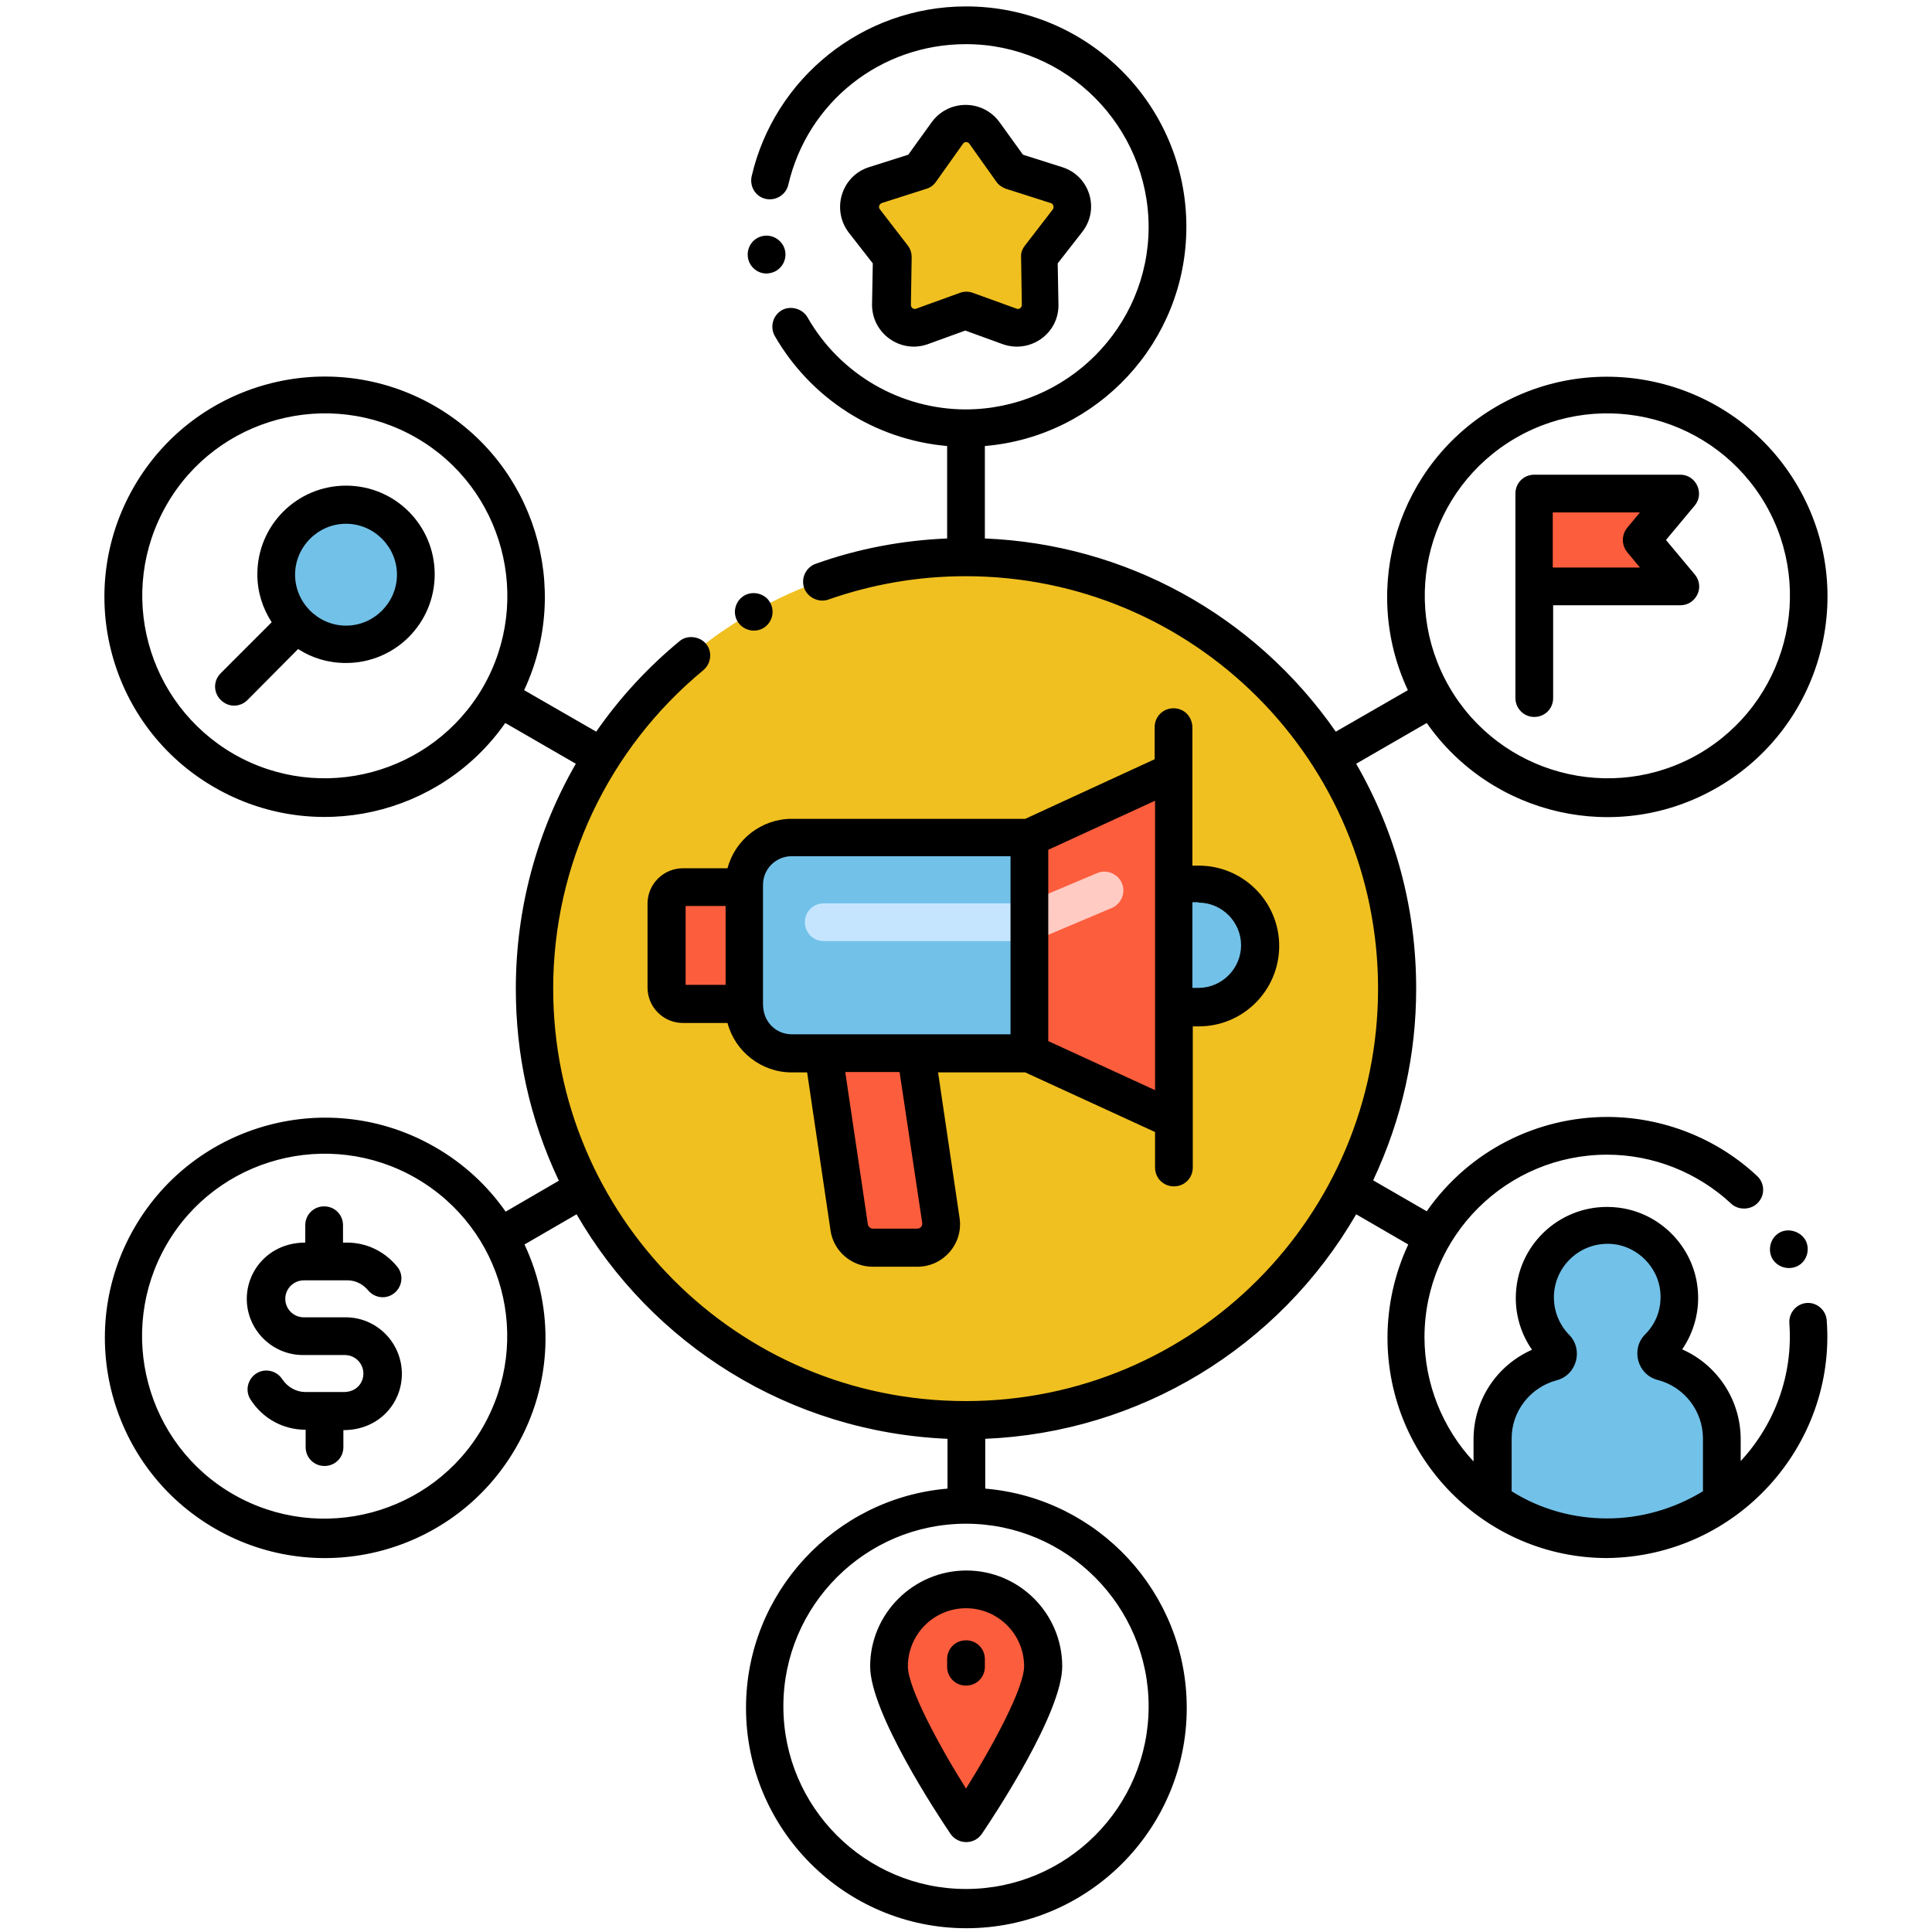 <?xml version="1.0" encoding="utf-8"?>
<!-- Generator: Adobe Illustrator 21.1.0, SVG Export Plug-In . SVG Version: 6.00 Build 0)  -->
<svg version="1.1" id="Layer_1" xmlns="http://www.w3.org/2000/svg" xmlns:xlink="http://www.w3.org/1999/xlink" x="0px" y="0px"
	 viewBox="0 0 512 512" style="enable-background:new 0 0 512 512;" xml:space="preserve">
<style type="text/css">
	.st0{fill:#F0C020;}
	.st1{fill:#FC5D3D;}
	.st2{fill:#72C1E8;}
	.st3{fill:#FFCBC2;}
	.st4{fill:#C5E5FF;}
</style>
<g>
	<path class="st0" d="M370.3,261.7C370.3,325,318.9,376,256,376c-63,0-114.3-51.1-114.3-114.3c0-63.2,51.2-114.4,114.3-114.4
		S370.3,198.5,370.3,261.7z"/>
	<path class="st0" d="M260.9,35.2l7.1,10L280,49c4,1.3,5.5,6.2,2.9,9.5l-7.4,9.6l0.2,12.6c0.1,4.3-4.1,7.3-8.1,5.8L256,82.3
		l-11.6,4.2c-4,1.4-8.2-1.6-8.1-5.8l0.2-12.6l-7.4-9.6c-2.6-3.3-1.1-8.2,2.9-9.5l11.9-3.8l7.1-10C253.5,31.8,258.5,31.8,260.9,35.2
		L260.9,35.2z"/>
	<path class="st1" d="M276.4,441.6c0,11.3-20.4,41.6-20.4,41.6s-20.4-30.3-20.4-41.6s9.2-20.4,20.4-20.4S276.4,430.3,276.4,441.6z"
		/>
	<path class="st1" d="M445.3,130.8h-38.7v24.6h38.7l-10.2-12.3L445.3,130.8z"/>
	<g>
		<path class="st2" d="M91.7,133.7c-10.2,0-18.5,8.3-18.5,18.5s8.3,18.5,18.5,18.5s18.5-8.3,18.5-18.5
			C110.2,142,101.9,133.7,91.7,133.7z"/>
		<path class="st2" d="M395.6,381.3V398c17.3,12.2,41.9,13,60.7,0v-16.7c0-9.8-6.7-18-15.7-20.3c-1.6-0.4-2.2-2.6-1-3.7
			c3.8-3.9,6-9.4,5.4-15.4c-0.9-8.8-8-16.1-16.9-17.1c-11.5-1.3-21.3,7.7-21.3,19c0,5.2,2.1,9.9,5.4,13.4c1.2,1.2,0.7,3.4-0.9,3.8
			C402.2,363.3,395.6,371.5,395.6,381.3L395.6,381.3z"/>
		<path class="st2" d="M317.6,234.2H311v32.7h6.6c9.1,0,16.3-7.4,16.3-16.3C334,241.5,326.6,234.2,317.6,234.2z"/>
		<path class="st2" d="M209.8,222c-6.9,0-12.6,5.6-12.6,12.6v32c0,7,5.7,12.6,12.6,12.6h8.4h24.5h30V222L209.8,222z"/>
	</g>
	<path class="st1" d="M272.8,222v57.2l38.3,17.6v-92.3L272.8,222z"/>
	<path class="st3" d="M272.8,249.4c-1.9,0-3.8-1.1-4.6-3c-1.1-2.5,0.1-5.5,2.6-6.6l19.9-8.4c2.5-1.1,5.5,0.1,6.6,2.6
		c1.1,2.5-0.1,5.5-2.6,6.6l-19.9,8.4C274.1,249.2,273.4,249.4,272.8,249.4L272.8,249.4z"/>
	<path class="st4" d="M272.8,249.4h-54.5c-2.8,0-5-2.2-5-5s2.2-5,5-5h54.5c2.8,0,5,2.2,5,5S275.5,249.4,272.8,249.4z"/>
	<path class="st1" d="M243.1,330.6h-11.8c-3.1,0-5.8-2.3-6.2-5.4l-6.8-46.1h24.5l6.6,44.3C249.9,327.2,246.9,330.6,243.1,330.6z"/>
	<path class="st1" d="M176.7,239.4v22.2c0,2.4,2,4.4,4.4,4.4h16.2v-30.9h-16.2C178.7,235.1,176.7,237,176.7,239.4L176.7,239.4z"/>
	<path d="M197.3,157.8c-2.3,1.3-3.3,4.3-1.9,6.8c1.4,2.4,4.5,3.2,6.8,1.9c2.3-1.3,3.3-4.3,1.9-6.8
		C202.8,157.3,199.6,156.5,197.3,157.8L197.3,157.8z"/>
	<path d="M281.5,44.3l-10.4-3.3l-6.2-8.6c-2.1-2.9-5.4-4.6-9-4.6c0,0,0,0,0,0c-3.6,0-6.9,1.7-9,4.6l-6.2,8.6l-10.4,3.3
		c-7.3,2.3-10,11.2-5.4,17.3l6.4,8.2l-0.2,10.8c-0.1,7.8,7.6,13.2,14.8,10.6l9.9-3.6l9.9,3.6c7.3,2.6,15-2.8,14.8-10.6l-0.2-10.8
		l6.4-8.2C291.6,55.5,288.8,46.6,281.5,44.3L281.5,44.3z M279,55.5l-7.4,9.6c-0.7,0.9-1.1,2-1,3.1l0.2,12.6c0,0.7-0.7,1.3-1.4,1
		l-11.6-4.2c-1.1-0.4-2.3-0.4-3.4,0l-11.6,4.2c-0.7,0.3-1.4-0.3-1.4-1l0.2-12.6c0-1.1-0.3-2.2-1-3.1l-7.4-9.6
		c-0.5-0.6-0.2-1.4,0.5-1.7l11.9-3.8c1-0.3,1.9-1,2.5-1.9l7.1-10c0.4-0.6,1.3-0.6,1.7,0l7.1,10c0.6,0.9,1.5,1.5,2.5,1.9l11.9,3.8
		C279.2,54,279.4,54.9,279,55.5z"/>
	<path d="M251,439.7v2c0,2.8,2.2,5,5,5s5-2.2,5-5v-2c0-2.8-2.2-5-5-5S251,436.9,251,439.7z"/>
	<path d="M230.6,441.6c0,12.2,17.7,39.1,21.3,44.4c2,2.9,6.3,2.9,8.3,0c3.6-5.3,21.3-32.2,21.3-44.4c0-14-11.4-25.4-25.4-25.4
		S230.6,427.6,230.6,441.6L230.6,441.6z M271.4,441.6c0,5.6-8,20.6-15.4,32.4c-7.4-11.8-15.4-26.8-15.4-32.4
		c0-8.5,6.9-15.4,15.4-15.4C264.5,426.2,271.4,433.1,271.4,441.6z"/>
	<path d="M406.6,190c2.8,0,5-2.2,5-5v-24.6h33.7c4.2,0,6.6-4.9,3.8-8.2l-7.6-9.1l7.6-9.1c2.7-3.2,0.4-8.2-3.8-8.2h-38.7
		c-2.8,0-5,2.2-5,5V185C401.6,187.7,403.8,190,406.6,190z M431.2,146.3l3.4,4.1h-23.1v-14.6h23.1l-3.4,4.1
		C429.7,141.8,429.7,144.4,431.2,146.3z"/>
	<path d="M91.7,128.7c-13,0-23.5,10.5-23.5,23.5c0,4.7,1.4,9,3.8,12.7l-13.5,13.5c-2,2-2,5.1,0,7.1c2,2,5.1,2,7.1,0L79,172
		c3.7,2.4,8,3.7,12.7,3.7c13,0,23.5-10.5,23.5-23.5S104.7,128.7,91.7,128.7L91.7,128.7z M91.7,165.8c-7.4,0-13.5-6.1-13.5-13.5
		s6.1-13.5,13.5-13.5c7.4,0,13.5,6.1,13.5,13.5S99.1,165.8,91.7,165.8z"/>
	<path d="M91.6,349.1H80.5c-2.7,0-4.9-2.2-4.9-4.9c0-2.6,2.1-4.9,5-4.9h11.5c2.1,0,4.1,1,5.5,2.7c1.8,2.1,4.9,2.4,7,0.6
		c2.1-1.8,2.4-4.9,0.6-7c-3.3-4-8.1-6.3-13.2-6.3h-1.1v-4.6c0-2.8-2.2-5-5-5s-5,2.2-5,5v4.6c-9.4,0-15.5,7.2-15.5,14.9
		c0,8.2,6.7,14.9,14.9,14.9h11.1c2.7,0,4.9,2.2,4.9,4.9c0,2.5-1.8,4.8-5,4.9H80.9c-2.4,0-4.7-1.3-6.1-3.4c-1.5-2.3-4.6-3-6.9-1.5
		c-2.3,1.5-3,4.6-1.5,6.9c3.2,5,8.6,8,14.6,8v4.6c0,2.8,2.2,5,5,5s5-2.2,5-5V379c9.4,0,15.5-7.1,15.5-14.9
		C106.5,355.8,99.8,349.1,91.6,349.1L91.6,349.1z"/>
	<path d="M208.1,66.7c-0.4-2.7-3-4.6-5.7-4.2c-2.7,0.4-4.6,2.9-4.2,5.7c0.4,2.8,3.1,4.7,5.7,4.2C206.6,72,208.5,69.5,208.1,66.7z"/>
	<path d="M484.1,349.9c-0.2-2.7-2.6-4.8-5.3-4.6c-2.7,0.2-4.8,2.6-4.6,5.4c1,13.7-3.9,26.8-12.9,36.5v-5.8
		c0-10.4-6.2-19.7-15.5-23.8c3.2-4.7,4.7-10.4,4.1-16.1c-1.1-11.2-10.1-20.3-21.3-21.5c-14.5-1.6-26.9,9.7-26.9,24
		c0,4.9,1.5,9.7,4.3,13.7c-9.3,4.1-15.5,13.3-15.5,23.8v5.8c-8.2-8.8-13-20.6-13-33c0.1-26.9,21.9-48.3,48.4-48.3
		c12.2,0,24,4.7,32.9,13c1.9,1.8,5.3,1.7,7.1-0.3c1.9-2,1.8-5.2-0.3-7.1c-10.7-10-25-15.6-39.7-15.6H426c-18.4,0-36.5,8.7-47.9,25
		l-14.2-8.2c7.7-16.4,11.4-33.4,11.4-50.8c0-21-5.3-41.2-15.9-59.6l18.7-10.8c17.2,24.6,50.6,32.4,77,17.1
		c27.9-16.1,37.5-51.9,21.4-79.7c-16.1-27.9-51.9-37.4-79.7-21.4c-26.5,15.3-36.4,48.2-23.7,75.3l-19.1,11
		c-21.7-31.2-56.1-49.7-93-51.2v-24.5c29.9-2.5,53.4-27.6,53.4-58.1c0-32.2-26-58.4-58.4-58.4c-27.5,0-50.8,19.1-56.8,45
		c-0.6,2.7,1,5.4,3.7,6c2.7,0.6,5.4-1.1,6-3.7c0,0,0,0,0,0c5.1-22,24.5-37.3,47.1-37.3c26.6,0,48.3,21.7,48.4,48.4
		c0,26.6-21.7,48.3-48.4,48.4c-17.3,0-33.4-9.3-42-24.4c-1.3-2.3-4.5-3.2-6.8-1.9c-2.4,1.4-3.2,4.4-1.9,6.8
		c9.5,16.5,26.4,27.5,45.7,29.2v24.5c-11.9,0.5-23.6,2.7-34.8,6.7c-2.6,0.9-4,3.8-3.1,6.4c0.9,2.5,3.8,4,6.4,3.1c0,0,0,0,0,0
		c11.7-4.1,23.9-6.2,36.4-6.2c60.4,0,109.3,48.9,109.3,109.3c0,60.2-48.7,109.3-109.3,109.3c-60.7,0-109.3-49.2-109.3-109.3
		c0-32.7,14.5-63.5,39.8-84.4c2-1.7,2.5-4.8,0.7-7c-1.7-2-5-2.4-7-0.7c-8.6,7.1-16,15.2-22.1,24l-19.1-11
		c12.7-27.1,2.8-60-23.7-75.3c-27.9-16.1-63.6-6.5-79.7,21.4c-16.1,27.9-6.6,63.6,21.4,79.7c26.4,15.2,59.8,7.5,77-17.1l18.7,10.8
		c-10.3,17.9-15.9,38.3-15.9,59.6c0,17.2,3.5,34.2,11.4,50.9l-14.1,8.2c-4.8-6.9-11.2-12.8-18.7-17.1c-27.9-16.1-63.6-6.5-79.7,21.4
		c-16.1,27.9-6.5,63.6,21.4,79.7c27.9,16.1,63.6,6.5,79.7-21.4c9.8-16.9,10.3-36.8,2.3-53.9l13.8-8c19.9,34.4,56.3,57.7,98.3,59.5
		v13.2c-29.8,2.5-53.4,27.6-53.4,58.1c0,32.2,26.2,58.4,58.4,58.4s58.4-26.2,58.4-58.4c0-30.5-23.5-55.6-53.4-58.1v-13.2
		c40.8-1.7,77.8-24.1,98.3-59.5l13.8,8c-3.6,7.7-5.5,16.2-5.5,24.7c0,32.3,26.2,58.4,58.2,58.4C460.4,412.5,486.6,383,484.1,349.9
		L484.1,349.9z M401.8,116c23.1-13.3,52.7-5.4,66.1,17.7c13.3,23.1,5.4,52.7-17.7,66.1c-23.1,13.3-52.7,5.4-66.1-17.7
		C370.7,158.9,378.6,129.4,401.8,116z M61.9,199.8c-23.1-13.4-31.1-42.9-17.7-66.1c13.3-23.1,43-31,66.1-17.7
		c23.1,13.3,31,43,17.7,66.1C114.6,205.2,85,213.1,61.9,199.8z M127.9,378.3c-13.3,23.1-43,31-66.1,17.7c-23.1-13.3-31-43-17.7-66.1
		c13.3-23.1,43-31,66.1-17.7C133.4,325.6,141.3,355.1,127.9,378.3L127.9,378.3z M304.4,452.2c0,26.7-21.7,48.4-48.4,48.4
		s-48.4-21.7-48.4-48.4s21.7-48.4,48.4-48.4S304.4,425.6,304.4,452.2L304.4,452.2z M412.5,365.8c5.4-1.4,7.2-8.2,3.3-12.1
		c-2.6-2.7-4-6.2-4-9.9c0-8.2,7.1-15,15.8-14.1c6.4,0.7,11.8,6.1,12.4,12.6c0.4,4.3-1,8.3-4,11.3c-3.9,3.9-2.1,10.7,3.3,12.1
		c7,1.8,12,8.2,12,15.5v14c-7.7,4.7-16.5,7.2-25.4,7.2c-8.7,0-17.5-2.3-25.3-7.2v-14C400.6,374,405.5,367.7,412.5,365.8L412.5,365.8
		z"/>
	<path d="M471.9,326.5c-2.5,1.2-3.5,4.2-2.4,6.7c1.2,2.5,4.2,3.5,6.7,2.4c2.6-1.2,3.5-4.3,2.4-6.7l0,0
		C477.4,326.5,474.3,325.4,471.9,326.5z"/>
	<path d="M311,187.7c-2.8,0-5,2.2-5,5v8.5L271.7,217l-61.9,0c-8,0-15,5.5-17,13.1h-11.8c-5.2,0-9.4,4.2-9.4,9.4v22.2
		c0,5.2,4.2,9.4,9.4,9.4h11.8c2,7.6,9,13.1,17,13.1h4.1l6.2,41.9c0.8,5.5,5.6,9.6,11.2,9.6h11.8c6.9,0,12.2-6.1,11.2-12.9l-5.7-38.6
		h23.1l34.4,15.8v9.4c0,2.8,2.2,5,5,5s5-2.2,5-5v-37.4h1.6c11.8,0,21.3-9.6,21.3-21.3c0-11.8-9.6-21.3-21.3-21.3H316v-36.5
		C316,189.9,313.8,187.7,311,187.7L311,187.7z M181.7,240.1h10.6V261h-10.6V240.1z M244.4,324.1c0.1,0.8-0.5,1.5-1.3,1.5h-11.8
		c-0.6,0-1.2-0.5-1.3-1.1l-6-40.4h14.4L244.4,324.1z M267.8,274.1h-58c-3.8,0-7.6-2.9-7.6-8.1c0-14.3,0,5.2,0-31.5
		c0-4.3,3.5-7.6,7.6-7.6l58,0V274.1z M277.8,275.9v-50.7l28.3-13v76.7L277.8,275.9z M317.6,239.2c6.2,0,11.3,5.1,11.3,11.3
		s-5.1,11.3-11.3,11.3H316v-22.7H317.6z"/>
</g>
</svg>
